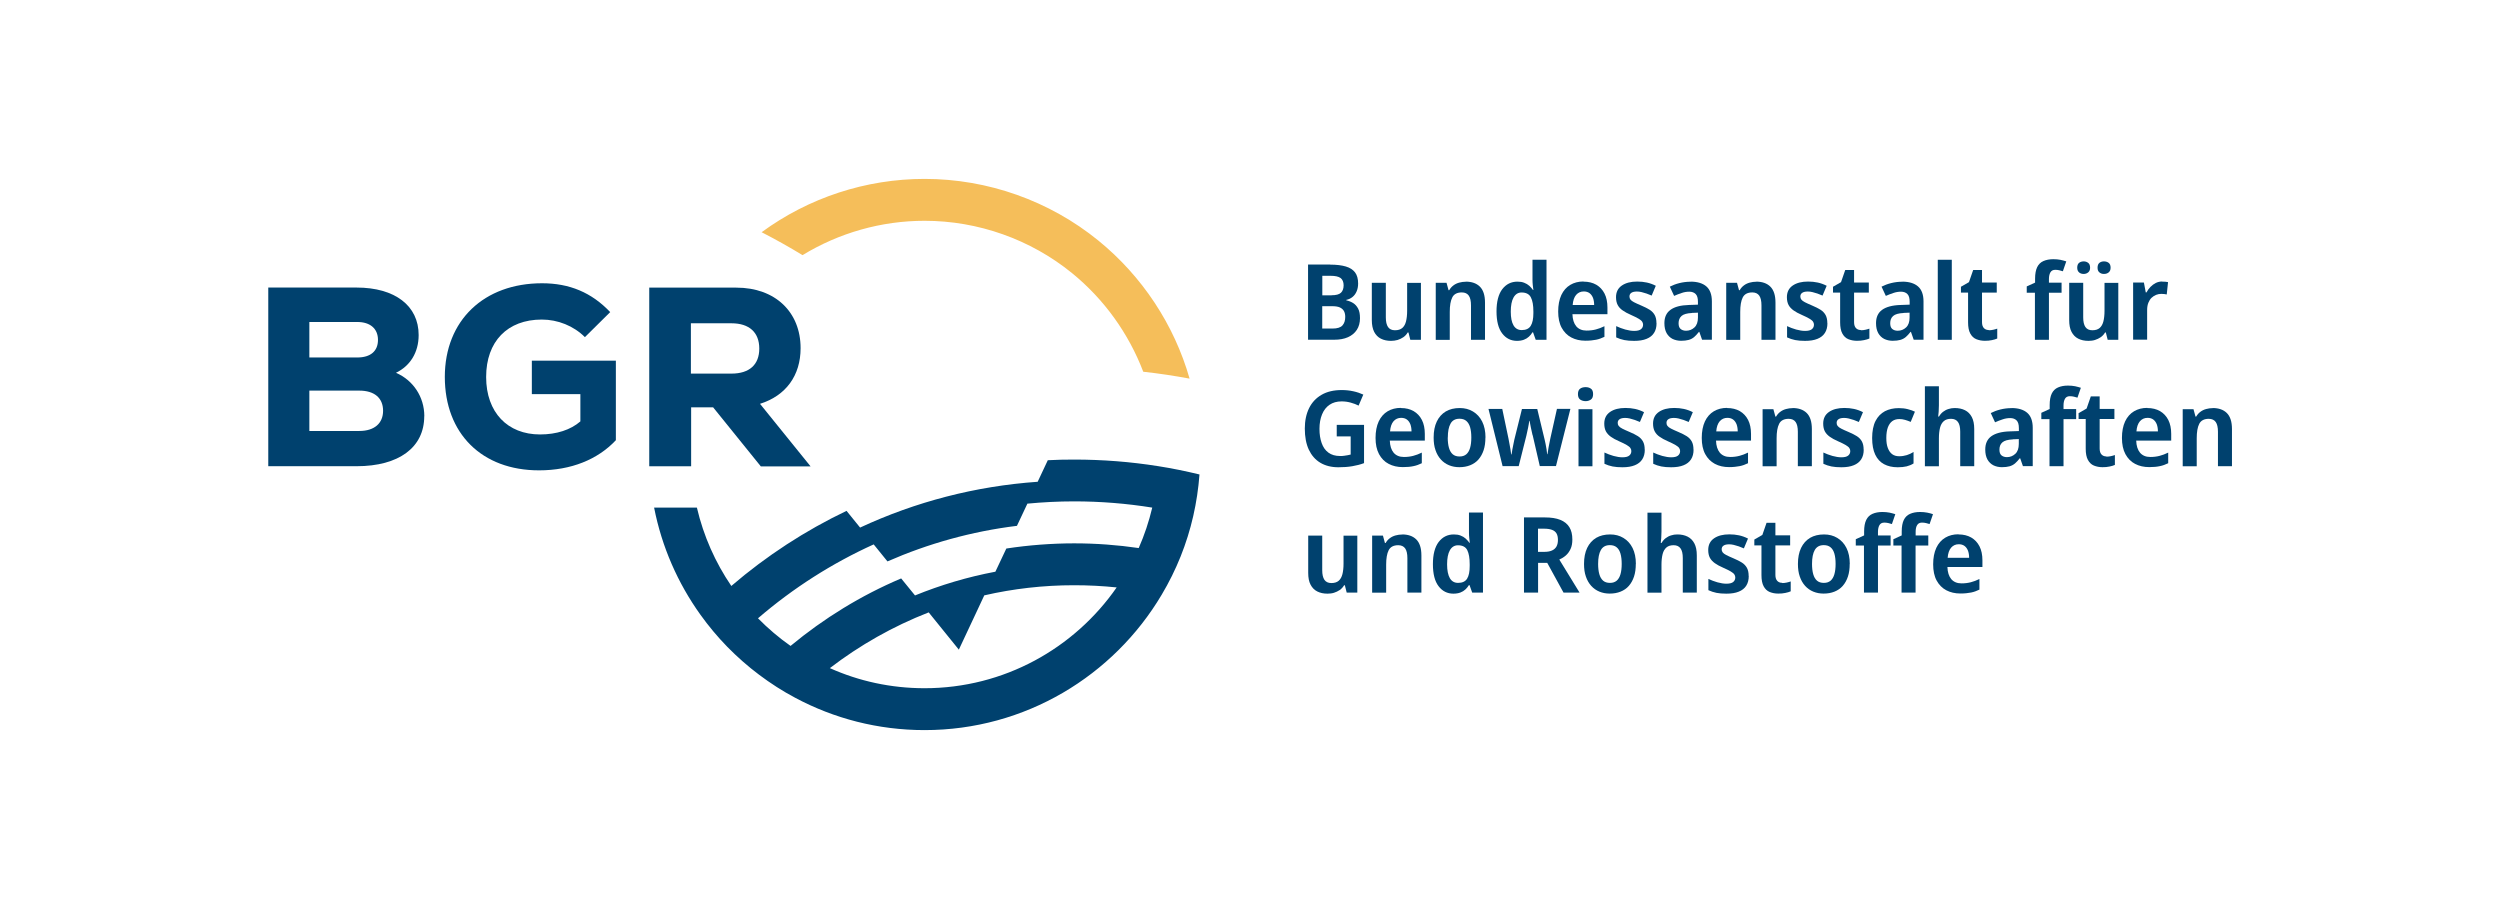 <?xml version="1.0" encoding="UTF-8"?>
<svg id="Ebene_1" data-name="Ebene 1" xmlns="http://www.w3.org/2000/svg" viewBox="0 0 308.55 112.16">
  <defs>
    <style>
      .cls-1 {
        fill: #00416e;
      }

      .cls-2 {
        fill: #f5be5a;
      }
    </style>
  </defs>
  <g>
    <path class="cls-2" d="M146.82,46.73c-1.89-.35-3.79-.64-5.72-.85-1.8-4.72-4.83-8.95-8.8-12.18-5.12-4.16-11.58-6.45-18.19-6.45-5.34,0-10.56,1.49-15.06,4.24-1.64-1-3.32-1.94-5.05-2.83,5.81-4.26,12.86-6.58,20.11-6.58,7.8,0,15.41,2.7,21.45,7.61,5.41,4.4,9.36,10.39,11.26,17.04Z"/>
    <path class="cls-1" d="M52.36,51.37c0,3.84-3.12,6.17-8.35,6.17h-10.9v-22.05h10.9c4.73,0,7.66,2.24,7.66,5.86,0,2.14-1.04,3.81-2.8,4.66,2.11,.91,3.5,2.96,3.5,5.36Zm-14.18-11.63v4.38h5.92c1.64,0,2.55-.79,2.55-2.17s-.95-2.21-2.55-2.21h-5.92Zm9.1,10.96c0-1.58-1.07-2.49-2.93-2.49h-6.17v4.98h6.17c1.86,0,2.93-.95,2.93-2.49Z"/>
    <path class="cls-1" d="M76.01,44.5v9.83c-2.24,2.39-5.54,3.72-9.48,3.72-7.06,0-11.63-4.54-11.63-11.53s4.85-11.56,12-11.56c3.37,0,6.11,1.13,8.41,3.56l-3.12,3.09c-1.39-1.39-3.34-2.17-5.32-2.17-4.25,0-6.87,2.71-6.87,7.09s2.65,7.09,6.65,7.09c2.05,0,3.78-.57,4.98-1.61v-3.37h-5.99v-4.13h10.37Z"/>
    <path class="cls-1" d="M88.02,50.27h-2.72v7.28h-5.17v-22.05h10.74c4.82,0,7.94,3.02,7.94,7.47,0,3.37-1.8,5.86-5.01,6.87l6.24,7.72h-6.14l-5.88-7.28Zm2.26-10.37h-5.01v6.21h5.01c2.21,0,3.43-1.1,3.43-3.09s-1.23-3.12-3.43-3.12Z"/>
    <path class="cls-1" d="M142.92,57.53c-3.39-.54-6.85-.81-10.36-.81-1.08,0-2.17,.02-3.24,.08l-1.25,2.66c-7.68,.54-15.08,2.47-21.91,5.65h-.01s-1.67-2.06-1.67-2.06c-5.08,2.43-9.86,5.53-14.22,9.27-1.97-2.89-3.43-6.16-4.25-9.67h-5.28c.95,4.85,2.93,9.33,5.71,13.21,1.01,1.41,2.12,2.74,3.33,3.98,1.22,1.24,2.53,2.4,3.92,3.44,1.41,1.06,2.9,2.02,4.47,2.85,4.76,2.54,10.19,3.98,15.95,3.98,12.43,0,23.33-6.71,29.26-16.7,.9-1.51,1.69-3.1,2.35-4.75,.64-1.6,1.16-3.26,1.55-4.97,.38-1.67,.64-3.39,.77-5.13-1.69-.41-3.39-.76-5.12-1.03Zm-28.81,27.41c-4.16,0-8.12-.88-11.69-2.48,3.69-2.83,7.79-5.16,12.2-6.88,1.44,1.79,3.3,4.1,3.72,4.6,.12-.27,.5-1.06,.98-2.09l1.15-2.45c.34-.74,.69-1.48,1.01-2.16,3.57-.82,7.28-1.25,11.08-1.25,1.78,0,3.53,.09,5.26,.27-5.21,7.51-13.9,12.44-23.71,12.44Zm26.43-17.3c-2.6-.38-5.27-.58-7.98-.58s-5.63,.22-8.36,.64l-1.35,2.86c-3.44,.65-6.76,1.64-9.92,2.93l-1.71-2.1c-4.96,2.1-9.55,4.93-13.65,8.33-1.44-1.01-2.79-2.16-4.02-3.41,4.35-3.74,9.16-6.8,14.28-9.12l1.7,2.1c5-2.19,10.36-3.7,15.98-4.39l1.29-2.74c1.9-.18,3.83-.28,5.76-.28,3.26,0,6.49,.26,9.65,.77-.41,1.73-.97,3.4-1.67,4.99Z"/>
  </g>
  <g>
    <path class="cls-1" d="M164.17,32.66c.78,0,1.42,.08,1.93,.23,.51,.15,.89,.4,1.14,.73s.38,.79,.38,1.37c0,.36-.06,.68-.18,.96-.12,.29-.29,.52-.51,.7-.22,.18-.47,.3-.77,.36v.06c.3,.06,.58,.17,.84,.33s.46,.39,.62,.69,.23,.69,.23,1.18c0,.56-.13,1.04-.39,1.44-.26,.4-.63,.7-1.1,.91-.47,.21-1.04,.31-1.7,.31h-3.22v-9.28h2.73Zm.16,3.78c.56,0,.95-.1,1.17-.31s.33-.52,.33-.92-.13-.71-.38-.9c-.25-.18-.66-.27-1.21-.27h-1.04v2.41h1.14Zm-1.14,1.34v2.77h1.27c.59,0,1-.13,1.23-.39s.34-.61,.34-1.04c0-.28-.05-.52-.15-.71s-.27-.35-.5-.46c-.23-.11-.56-.16-.97-.16h-1.22Z"/>
    <path class="cls-1" d="M175.37,34.89v7.05h-1.31l-.23-.91h-.09c-.14,.24-.32,.44-.54,.59-.22,.15-.46,.26-.71,.34-.26,.07-.53,.11-.81,.11-.48,0-.89-.09-1.25-.27-.36-.18-.63-.46-.83-.84-.19-.38-.29-.86-.29-1.46v-4.6h1.73v4.28c0,.52,.09,.91,.27,1.18,.18,.26,.46,.4,.85,.4s.69-.09,.91-.28,.37-.46,.46-.81c.09-.36,.14-.79,.14-1.31v-3.45h1.72Z"/>
    <path class="cls-1" d="M180.9,34.76c.74,0,1.32,.2,1.74,.61,.42,.41,.64,1.07,.64,1.98v4.59h-1.73v-4.26c0-.53-.09-.93-.27-1.19-.18-.26-.47-.4-.86-.4-.58,0-.98,.21-1.18,.62-.21,.41-.31,1.01-.31,1.79v3.45h-1.73v-7.05h1.33l.25,.92h.08c.14-.24,.31-.44,.53-.6,.21-.16,.45-.27,.71-.34,.26-.07,.53-.11,.82-.11Z"/>
    <path class="cls-1" d="M187.23,42.07c-.75,0-1.37-.31-1.83-.92-.47-.61-.7-1.52-.7-2.72s.24-2.12,.71-2.74c.48-.62,1.1-.93,1.87-.93,.32,0,.6,.04,.84,.14,.24,.09,.44,.21,.62,.37,.17,.16,.33,.33,.46,.52h.05c-.02-.12-.04-.31-.07-.56-.03-.25-.04-.49-.04-.7v-2.47h1.73v9.88h-1.33l-.33-.92h-.08c-.11,.19-.25,.37-.43,.53-.17,.16-.38,.29-.62,.38-.24,.09-.53,.14-.86,.14Zm.57-1.33c.53,0,.9-.17,1.12-.52s.33-.87,.33-1.57v-.21c0-.76-.1-1.34-.31-1.74-.2-.4-.59-.6-1.15-.6-.43,0-.76,.21-.99,.62-.23,.41-.34,.99-.34,1.74s.11,1.31,.34,1.7c.23,.39,.57,.58,1.01,.58Z"/>
    <path class="cls-1" d="M195.44,34.76c.61,0,1.13,.13,1.57,.38,.44,.26,.78,.62,1.02,1.09,.24,.47,.36,1.05,.36,1.72v.83h-4.32c.02,.64,.18,1.14,.47,1.49,.3,.35,.72,.53,1.27,.53,.42,0,.81-.05,1.15-.14,.34-.09,.7-.22,1.06-.4v1.31c-.33,.16-.67,.29-1.03,.36s-.79,.12-1.31,.12c-.66,0-1.24-.13-1.75-.4s-.9-.67-1.19-1.2-.43-1.21-.43-2,.13-1.48,.39-2.04c.26-.55,.63-.97,1.1-1.25,.47-.28,1.02-.42,1.63-.42Zm.03,1.21c-.38,0-.69,.14-.94,.42-.24,.28-.39,.7-.43,1.25h2.65c0-.33-.05-.62-.14-.87-.1-.25-.24-.45-.43-.59-.19-.14-.43-.21-.71-.21Z"/>
    <path class="cls-1" d="M204.45,39.9c0,.47-.1,.86-.31,1.19s-.52,.57-.92,.73c-.41,.17-.92,.25-1.53,.25-.47,0-.88-.03-1.22-.1s-.68-.18-1-.33v-1.39c.35,.17,.72,.3,1.12,.42,.4,.11,.77,.17,1.1,.17,.39,0,.67-.07,.84-.21,.17-.14,.26-.32,.26-.56,0-.14-.04-.26-.12-.38s-.23-.23-.44-.36c-.22-.13-.53-.28-.95-.47-.41-.18-.75-.36-1.01-.55-.27-.18-.47-.4-.61-.66s-.21-.58-.21-.97c0-.63,.24-1.11,.72-1.44,.48-.33,1.11-.49,1.89-.49,.42,0,.82,.04,1.19,.12,.37,.08,.74,.21,1.11,.4l-.51,1.21c-.21-.09-.42-.18-.63-.25-.21-.07-.42-.13-.62-.18s-.39-.07-.57-.07c-.3,0-.53,.05-.69,.16-.16,.11-.23,.26-.23,.45,0,.15,.04,.28,.12,.38,.08,.11,.23,.22,.44,.33,.21,.11,.52,.25,.92,.42,.4,.17,.74,.34,1.01,.51s.49,.4,.63,.66c.14,.26,.21,.59,.21,.99Z"/>
    <path class="cls-1" d="M208.65,34.76c.85,0,1.5,.2,1.95,.59,.45,.39,.68,1.01,.68,1.85v4.73h-1.21l-.34-.97h-.05c-.19,.25-.39,.46-.58,.63s-.43,.29-.68,.36-.57,.11-.94,.11-.74-.08-1.05-.23c-.31-.16-.56-.4-.74-.72-.18-.33-.27-.73-.27-1.23,0-.73,.25-1.28,.75-1.64,.5-.37,1.26-.57,2.27-.6l1.12-.04v-.35c0-.45-.09-.77-.28-.96-.19-.19-.45-.29-.79-.29-.31,0-.63,.05-.94,.16-.32,.1-.63,.23-.93,.36l-.53-1.14c.35-.18,.74-.33,1.18-.44s.9-.17,1.4-.17Zm.17,3.87c-.62,.03-1.04,.15-1.29,.37-.24,.22-.36,.52-.36,.89,0,.33,.08,.57,.25,.71s.39,.22,.67,.22c.41,0,.75-.14,1.04-.41,.29-.27,.43-.68,.43-1.22v-.6l-.74,.03Z"/>
    <path class="cls-1" d="M216.75,34.76c.74,0,1.32,.2,1.74,.61,.42,.41,.64,1.07,.64,1.98v4.59h-1.73v-4.26c0-.53-.09-.93-.27-1.19-.18-.26-.47-.4-.86-.4-.58,0-.97,.21-1.18,.62-.21,.41-.31,1.01-.31,1.79v3.45h-1.73v-7.05h1.33l.25,.92h.08c.14-.24,.31-.44,.53-.6,.21-.16,.45-.27,.71-.34s.53-.11,.82-.11Z"/>
    <path class="cls-1" d="M225.54,39.9c0,.47-.1,.86-.31,1.19s-.52,.57-.92,.73c-.41,.17-.92,.25-1.53,.25-.47,0-.88-.03-1.22-.1s-.68-.18-1-.33v-1.39c.35,.17,.72,.3,1.12,.42,.4,.11,.77,.17,1.1,.17,.39,0,.67-.07,.84-.21,.17-.14,.26-.32,.26-.56,0-.14-.04-.26-.12-.38s-.23-.23-.44-.36-.53-.28-.95-.47c-.41-.18-.75-.36-1.01-.55s-.47-.4-.61-.66-.21-.58-.21-.97c0-.63,.24-1.11,.72-1.44,.48-.33,1.11-.49,1.89-.49,.42,0,.82,.04,1.19,.12,.37,.08,.74,.21,1.11,.4l-.51,1.21c-.21-.09-.42-.18-.63-.25-.21-.07-.42-.13-.62-.18s-.39-.07-.57-.07c-.3,0-.53,.05-.69,.16s-.23,.26-.23,.45c0,.15,.04,.28,.12,.38,.08,.11,.23,.22,.44,.33,.21,.11,.52,.25,.92,.42,.4,.17,.74,.34,1.01,.51s.49,.4,.63,.66c.14,.26,.21,.59,.21,.99Z"/>
    <path class="cls-1" d="M229.67,40.76c.19,0,.38-.02,.55-.06,.18-.04,.34-.08,.5-.14v1.22c-.18,.08-.41,.15-.67,.2-.26,.06-.55,.08-.87,.08-.39,0-.74-.07-1.06-.2-.32-.13-.56-.37-.74-.7-.18-.33-.27-.79-.27-1.38v-3.67h-.88v-.72l.99-.57,.52-1.5h1.09v1.55h1.82v1.24h-1.82v3.65c0,.33,.08,.57,.23,.73,.15,.16,.35,.24,.6,.24Z"/>
    <path class="cls-1" d="M234.77,34.76c.85,0,1.5,.2,1.95,.59,.45,.39,.68,1.01,.68,1.85v4.73h-1.21l-.34-.97h-.05c-.19,.25-.39,.46-.58,.63-.2,.17-.43,.29-.68,.36-.26,.07-.57,.11-.94,.11-.39,0-.74-.08-1.05-.23-.31-.16-.56-.4-.74-.72-.18-.33-.27-.73-.27-1.23,0-.73,.25-1.28,.75-1.64s1.26-.57,2.28-.6l1.12-.04v-.35c0-.45-.09-.77-.28-.96-.19-.19-.45-.29-.79-.29-.31,0-.63,.05-.94,.16-.32,.1-.63,.23-.93,.36l-.53-1.14c.35-.18,.74-.33,1.18-.44s.9-.17,1.4-.17Zm.17,3.87c-.62,.03-1.04,.15-1.29,.37s-.36,.52-.36,.89c0,.33,.08,.57,.25,.71s.39,.22,.67,.22c.41,0,.75-.14,1.04-.41,.29-.27,.43-.68,.43-1.22v-.6l-.74,.03Z"/>
    <path class="cls-1" d="M240.89,41.94h-1.73v-9.88h1.73v9.88Z"/>
    <path class="cls-1" d="M245.45,40.76c.19,0,.38-.02,.55-.06s.34-.08,.5-.14v1.22c-.18,.08-.41,.15-.67,.2-.26,.06-.55,.08-.86,.08-.39,0-.74-.07-1.06-.2-.32-.13-.56-.37-.74-.7-.18-.33-.27-.79-.27-1.38v-3.67h-.88v-.72l.99-.57,.52-1.5h1.09v1.55h1.82v1.24h-1.82v3.65c0,.33,.08,.57,.23,.73,.15,.16,.35,.24,.6,.24Z"/>
    <path class="cls-1" d="M254.44,36.13h-1.56v5.81h-1.73v-5.81h-1.01v-.78l1.03-.47v-.48c0-.61,.09-1.08,.26-1.43,.17-.35,.43-.6,.77-.75,.34-.15,.75-.23,1.23-.23,.32,0,.61,.03,.88,.08,.26,.06,.5,.12,.71,.19l-.42,1.22c-.13-.04-.27-.08-.43-.12s-.33-.06-.51-.06c-.27,0-.47,.1-.59,.3s-.19,.48-.19,.83v.46h1.56v1.24Z"/>
    <path class="cls-1" d="M261.44,34.89v7.05h-1.31l-.23-.91h-.09c-.14,.24-.32,.44-.54,.59-.22,.15-.46,.26-.71,.34s-.53,.11-.81,.11c-.48,0-.89-.09-1.25-.27-.36-.18-.63-.46-.83-.84-.2-.38-.29-.86-.29-1.46v-4.6h1.73v4.28c0,.52,.09,.91,.27,1.18,.18,.26,.46,.4,.85,.4s.69-.09,.91-.28c.22-.19,.37-.46,.46-.81s.14-.79,.14-1.31v-3.45h1.72Zm-5.07-1.85c0-.28,.08-.48,.23-.6,.16-.12,.35-.18,.57-.18,.21,0,.39,.06,.55,.18,.16,.12,.24,.32,.24,.6,0,.26-.08,.45-.24,.58-.16,.13-.34,.19-.55,.19-.23,0-.42-.06-.57-.19s-.23-.32-.23-.58Zm2.51,0c0-.28,.08-.48,.23-.6,.16-.12,.34-.18,.56-.18s.42,.06,.58,.18c.16,.12,.24,.32,.24,.6,0,.26-.08,.45-.24,.58s-.35,.19-.58,.19-.4-.06-.56-.19-.23-.32-.23-.58Z"/>
    <path class="cls-1" d="M266.87,34.76c.12,0,.25,0,.38,.01s.24,.03,.33,.05l-.16,1.52c-.09-.02-.19-.03-.31-.05-.12-.01-.24-.02-.37-.02-.22,0-.43,.04-.63,.12-.2,.08-.39,.2-.56,.36-.17,.16-.3,.37-.4,.62s-.15,.55-.15,.9v3.65h-1.73v-7.05h1.33l.23,1.22h.09c.13-.25,.29-.48,.49-.68,.19-.2,.42-.37,.66-.49,.25-.12,.51-.18,.8-.18Z"/>
    <path class="cls-1" d="M164.96,52.44h3.39v4.72c-.45,.17-.93,.29-1.45,.38s-1.09,.13-1.72,.13c-.87,0-1.61-.19-2.23-.56-.62-.37-1.09-.92-1.42-1.62-.33-.71-.49-1.58-.49-2.6,0-.97,.18-1.81,.53-2.52s.87-1.26,1.55-1.65c.68-.39,1.5-.58,2.48-.58,.49,0,.97,.05,1.42,.15,.46,.1,.87,.24,1.24,.41l-.58,1.36c-.29-.15-.62-.27-.98-.37-.36-.1-.73-.15-1.12-.15-.59,0-1.08,.14-1.49,.42s-.71,.67-.92,1.18c-.21,.51-.32,1.1-.32,1.79s.09,1.24,.27,1.75c.18,.51,.45,.9,.83,1.18,.38,.28,.86,.42,1.44,.42,.18,0,.35,0,.51-.03,.16-.02,.3-.04,.44-.07,.13-.03,.25-.05,.36-.08v-2.24h-1.72v-1.42Z"/>
    <path class="cls-1" d="M172.9,50.36c.61,0,1.13,.13,1.57,.38,.44,.26,.78,.62,1.02,1.09,.24,.47,.36,1.05,.36,1.72v.83h-4.32c.02,.64,.18,1.14,.47,1.49,.3,.35,.72,.53,1.27,.53,.42,0,.81-.05,1.15-.14,.34-.09,.7-.22,1.06-.4v1.31c-.33,.16-.67,.29-1.03,.36-.36,.08-.79,.12-1.31,.12-.66,0-1.24-.13-1.75-.4-.51-.26-.9-.67-1.19-1.2-.29-.54-.43-1.21-.43-2s.13-1.48,.39-2.04c.26-.55,.63-.97,1.1-1.25,.47-.28,1.02-.42,1.63-.42Zm.03,1.21c-.38,0-.69,.14-.94,.42-.24,.28-.39,.7-.43,1.25h2.65c0-.33-.05-.62-.14-.87-.1-.25-.24-.45-.43-.59-.19-.14-.43-.21-.71-.21Z"/>
    <path class="cls-1" d="M183.33,54c0,.59-.07,1.11-.22,1.56-.15,.45-.36,.83-.64,1.15-.28,.32-.62,.55-1.02,.71s-.84,.24-1.34,.24c-.46,0-.88-.08-1.27-.24-.39-.16-.73-.4-1.01-.71s-.51-.7-.66-1.15c-.16-.45-.23-.97-.23-1.56,0-.78,.13-1.44,.39-1.98,.26-.54,.63-.95,1.11-1.24,.48-.28,1.05-.42,1.72-.42,.62,0,1.16,.14,1.64,.43,.48,.29,.86,.7,1.13,1.24,.27,.54,.41,1.2,.41,1.98Zm-4.65,0c0,.49,.05,.92,.15,1.27s.26,.62,.47,.8c.21,.18,.49,.27,.84,.27s.61-.09,.83-.27c.21-.18,.37-.45,.47-.8s.15-.77,.15-1.27-.05-.92-.15-1.27c-.1-.34-.26-.6-.47-.78-.21-.18-.49-.27-.84-.27-.51,0-.88,.2-1.1,.6-.23,.4-.34,.97-.34,1.72Z"/>
    <path class="cls-1" d="M189.15,53.72c-.07-.31-.14-.63-.21-.95-.07-.32-.12-.6-.16-.83h-.04c-.03,.23-.07,.52-.14,.84-.06,.33-.14,.65-.21,.97l-.95,3.78h-1.99l-1.74-7.06h1.7l.77,3.67c.04,.23,.09,.47,.13,.7,.04,.23,.08,.46,.12,.67,.03,.21,.06,.4,.08,.57h.05c.02-.16,.05-.35,.09-.58,.04-.23,.09-.47,.14-.7,.05-.23,.08-.41,.11-.54l.94-3.78h1.89l.91,3.78c.04,.15,.07,.33,.12,.55s.08,.44,.12,.67,.06,.42,.07,.58h.04c.03-.23,.07-.51,.14-.87,.06-.35,.14-.7,.21-1.06l.82-3.67h1.66l-1.78,7.06h-2l-.88-3.82Z"/>
    <path class="cls-1" d="M195.7,47.78c.25,0,.47,.06,.65,.19,.18,.12,.27,.35,.27,.67s-.09,.54-.27,.67c-.18,.13-.4,.2-.65,.2-.27,0-.49-.07-.68-.2-.18-.13-.27-.36-.27-.67s.09-.54,.27-.67c.18-.13,.41-.19,.68-.19Zm.84,2.72v7.05h-1.72v-7.05h1.72Z"/>
    <path class="cls-1" d="M203,55.5c0,.47-.1,.86-.31,1.19s-.52,.57-.92,.73c-.41,.17-.92,.25-1.53,.25-.47,0-.88-.03-1.22-.1s-.68-.18-1-.33v-1.39c.35,.17,.72,.3,1.12,.42,.4,.11,.77,.17,1.1,.17,.39,0,.67-.07,.84-.21,.17-.14,.26-.32,.26-.56,0-.14-.04-.26-.12-.38s-.23-.23-.44-.36-.53-.28-.95-.47c-.41-.18-.75-.36-1.01-.55s-.47-.4-.61-.66-.21-.58-.21-.97c0-.63,.24-1.11,.72-1.44,.48-.33,1.11-.49,1.89-.49,.42,0,.82,.04,1.19,.12,.37,.08,.74,.21,1.11,.4l-.51,1.21c-.21-.09-.42-.18-.63-.25-.21-.07-.42-.13-.62-.18s-.39-.07-.57-.07c-.3,0-.53,.05-.69,.16s-.23,.26-.23,.45c0,.15,.04,.28,.12,.38,.08,.11,.23,.22,.44,.33,.21,.11,.52,.25,.92,.42,.4,.17,.74,.34,1.01,.51s.49,.4,.63,.66c.14,.26,.21,.59,.21,.99Z"/>
    <path class="cls-1" d="M209.02,55.5c0,.47-.1,.86-.31,1.19-.21,.33-.52,.57-.92,.73-.41,.17-.92,.25-1.53,.25-.47,0-.88-.03-1.22-.1s-.68-.18-1-.33v-1.39c.35,.17,.72,.3,1.12,.42,.4,.11,.77,.17,1.1,.17,.39,0,.67-.07,.84-.21,.17-.14,.26-.32,.26-.56,0-.14-.04-.26-.12-.38s-.23-.23-.44-.36c-.22-.13-.53-.28-.95-.47-.41-.18-.75-.36-1.01-.55-.27-.18-.47-.4-.61-.66s-.21-.58-.21-.97c0-.63,.24-1.11,.72-1.44,.48-.33,1.11-.49,1.89-.49,.42,0,.82,.04,1.19,.12,.37,.08,.74,.21,1.11,.4l-.51,1.21c-.21-.09-.42-.18-.63-.25-.21-.07-.42-.13-.62-.18s-.39-.07-.57-.07c-.3,0-.53,.05-.69,.16-.16,.11-.23,.26-.23,.45,0,.15,.04,.28,.12,.38,.08,.11,.23,.22,.44,.33,.21,.11,.52,.25,.92,.42,.4,.17,.74,.34,1.01,.51s.49,.4,.63,.66c.14,.26,.21,.59,.21,.99Z"/>
    <path class="cls-1" d="M213.16,50.36c.61,0,1.13,.13,1.57,.38,.44,.26,.78,.62,1.02,1.09,.24,.47,.36,1.05,.36,1.72v.83h-4.32c.02,.64,.18,1.14,.47,1.49,.3,.35,.72,.53,1.27,.53,.42,0,.81-.05,1.15-.14,.34-.09,.7-.22,1.06-.4v1.31c-.33,.16-.67,.29-1.03,.36s-.79,.12-1.31,.12c-.66,0-1.24-.13-1.75-.4s-.9-.67-1.19-1.2-.43-1.21-.43-2,.13-1.48,.39-2.04c.26-.55,.63-.97,1.1-1.25,.47-.28,1.02-.42,1.63-.42Zm.03,1.21c-.38,0-.69,.14-.94,.42-.24,.28-.39,.7-.43,1.25h2.65c0-.33-.05-.62-.14-.87-.1-.25-.24-.45-.43-.59-.19-.14-.43-.21-.71-.21Z"/>
    <path class="cls-1" d="M221.24,50.36c.74,0,1.32,.2,1.74,.61,.42,.41,.64,1.07,.64,1.98v4.59h-1.73v-4.26c0-.53-.09-.93-.27-1.19-.18-.26-.47-.4-.86-.4-.58,0-.98,.21-1.18,.62-.21,.41-.31,1.01-.31,1.79v3.45h-1.73v-7.05h1.33l.25,.92h.08c.14-.24,.31-.44,.53-.6,.21-.16,.45-.27,.71-.34,.26-.07,.53-.11,.82-.11Z"/>
    <path class="cls-1" d="M230.02,55.5c0,.47-.1,.86-.31,1.19s-.52,.57-.92,.73c-.41,.17-.92,.25-1.53,.25-.47,0-.88-.03-1.22-.1s-.68-.18-1-.33v-1.39c.35,.17,.72,.3,1.12,.42,.4,.11,.77,.17,1.1,.17,.39,0,.67-.07,.84-.21,.17-.14,.26-.32,.26-.56,0-.14-.04-.26-.12-.38s-.23-.23-.44-.36-.53-.28-.95-.47c-.41-.18-.75-.36-1.01-.55s-.47-.4-.61-.66-.21-.58-.21-.97c0-.63,.24-1.11,.72-1.44,.48-.33,1.11-.49,1.89-.49,.42,0,.82,.04,1.19,.12,.37,.08,.74,.21,1.11,.4l-.51,1.21c-.21-.09-.42-.18-.63-.25-.21-.07-.42-.13-.62-.18s-.39-.07-.57-.07c-.3,0-.53,.05-.69,.16s-.23,.26-.23,.45c0,.15,.04,.28,.12,.38,.08,.11,.23,.22,.44,.33,.21,.11,.52,.25,.92,.42,.4,.17,.74,.34,1.01,.51s.49,.4,.63,.66c.14,.26,.21,.59,.21,.99Z"/>
    <path class="cls-1" d="M234.21,57.67c-.65,0-1.21-.13-1.68-.38-.47-.25-.84-.65-1.09-1.18s-.38-1.22-.38-2.05,.14-1.57,.42-2.11c.28-.54,.67-.94,1.16-1.2,.49-.25,1.06-.38,1.7-.38,.4,0,.77,.04,1.12,.13,.35,.09,.64,.19,.88,.31l-.52,1.26c-.23-.1-.47-.18-.7-.25s-.47-.1-.71-.1c-.35,0-.64,.09-.87,.26-.23,.17-.41,.43-.54,.77-.12,.34-.19,.77-.19,1.29s.06,.92,.19,1.26c.13,.34,.31,.59,.54,.76,.23,.17,.52,.25,.86,.25s.65-.05,.94-.14c.29-.09,.57-.22,.83-.39v1.42c-.27,.17-.55,.28-.86,.36-.3,.07-.67,.11-1.09,.11Z"/>
    <path class="cls-1" d="M239.3,50.01c0,.28-.01,.55-.03,.81-.02,.26-.04,.46-.06,.59h.1c.14-.24,.31-.44,.51-.59,.2-.15,.42-.27,.66-.34,.24-.08,.5-.12,.77-.12,.49,0,.91,.09,1.27,.27,.36,.18,.64,.46,.84,.84,.2,.38,.3,.87,.3,1.48v4.59h-1.73v-4.26c0-.54-.09-.94-.28-1.2s-.47-.39-.85-.39-.67,.09-.89,.28c-.22,.19-.38,.46-.47,.82-.09,.36-.14,.8-.14,1.31v3.45h-1.73v-9.88h1.73v2.35Z"/>
    <path class="cls-1" d="M248.25,50.36c.85,0,1.5,.2,1.95,.59,.45,.39,.68,1.01,.68,1.85v4.73h-1.21l-.34-.97h-.05c-.19,.25-.39,.46-.58,.63-.2,.17-.43,.29-.68,.36-.26,.07-.57,.11-.94,.11-.39,0-.74-.08-1.05-.23-.31-.16-.56-.4-.74-.72-.18-.33-.27-.73-.27-1.23,0-.73,.25-1.28,.75-1.64s1.26-.57,2.28-.6l1.12-.04v-.35c0-.45-.09-.77-.28-.96-.19-.19-.45-.29-.79-.29-.31,0-.63,.05-.94,.16-.32,.1-.63,.23-.93,.36l-.53-1.14c.35-.18,.74-.33,1.18-.44s.9-.17,1.4-.17Zm.17,3.87c-.62,.03-1.04,.15-1.29,.37s-.36,.52-.36,.89c0,.33,.08,.57,.25,.71s.39,.22,.67,.22c.41,0,.75-.14,1.04-.41,.29-.27,.43-.68,.43-1.22v-.6l-.74,.03Z"/>
    <path class="cls-1" d="M256.24,51.73h-1.56v5.81h-1.73v-5.81h-1.01v-.78l1.03-.47v-.48c0-.61,.09-1.08,.26-1.43,.17-.35,.43-.6,.77-.75,.34-.15,.75-.23,1.23-.23,.32,0,.61,.03,.88,.08,.26,.06,.5,.12,.71,.19l-.42,1.22c-.13-.04-.27-.08-.43-.12s-.33-.06-.51-.06c-.27,0-.47,.1-.59,.3s-.19,.48-.19,.83v.46h1.56v1.24Z"/>
    <path class="cls-1" d="M259.97,56.36c.19,0,.38-.02,.55-.06s.34-.08,.5-.14v1.22c-.18,.08-.41,.15-.67,.2-.26,.06-.55,.08-.86,.08-.39,0-.74-.07-1.06-.2-.32-.13-.56-.37-.74-.7-.18-.33-.27-.79-.27-1.38v-3.67h-.88v-.72l.99-.57,.52-1.5h1.09v1.55h1.82v1.24h-1.82v3.65c0,.33,.08,.57,.23,.73,.15,.16,.35,.24,.6,.24Z"/>
    <path class="cls-1" d="M265.02,50.36c.61,0,1.13,.13,1.57,.38,.44,.26,.78,.62,1.02,1.09,.24,.47,.36,1.05,.36,1.72v.83h-4.32c.02,.64,.18,1.14,.47,1.49,.3,.35,.72,.53,1.27,.53,.42,0,.81-.05,1.15-.14,.34-.09,.7-.22,1.06-.4v1.31c-.33,.16-.67,.29-1.03,.36-.36,.08-.79,.12-1.31,.12-.66,0-1.24-.13-1.75-.4-.51-.26-.9-.67-1.19-1.2-.29-.54-.43-1.21-.43-2s.13-1.48,.39-2.04c.26-.55,.63-.97,1.1-1.25,.47-.28,1.02-.42,1.63-.42Zm.03,1.21c-.38,0-.69,.14-.94,.42-.24,.28-.39,.7-.43,1.25h2.65c0-.33-.05-.62-.14-.87-.1-.25-.24-.45-.43-.59-.19-.14-.43-.21-.71-.21Z"/>
    <path class="cls-1" d="M273.09,50.36c.74,0,1.32,.2,1.74,.61,.42,.41,.64,1.07,.64,1.98v4.59h-1.73v-4.26c0-.53-.09-.93-.27-1.19-.18-.26-.47-.4-.86-.4-.58,0-.97,.21-1.18,.62-.21,.41-.31,1.01-.31,1.79v3.45h-1.73v-7.05h1.33l.25,.92h.08c.14-.24,.31-.44,.53-.6,.21-.16,.45-.27,.71-.34s.53-.11,.82-.11Z"/>
    <path class="cls-1" d="M167.52,66.09v7.05h-1.31l-.23-.91h-.09c-.14,.24-.32,.44-.54,.59-.22,.15-.46,.26-.71,.34s-.53,.11-.81,.11c-.48,0-.89-.09-1.25-.27-.36-.18-.63-.46-.83-.84-.2-.38-.29-.86-.29-1.46v-4.6h1.73v4.28c0,.52,.09,.91,.27,1.18,.18,.26,.46,.4,.85,.4s.69-.09,.91-.28c.22-.19,.37-.46,.46-.81s.14-.79,.14-1.31v-3.45h1.72Z"/>
    <path class="cls-1" d="M173.05,65.96c.74,0,1.32,.2,1.74,.61,.42,.41,.64,1.07,.64,1.98v4.59h-1.73v-4.26c0-.53-.09-.93-.27-1.19-.18-.26-.47-.4-.86-.4-.58,0-.97,.21-1.18,.62-.21,.41-.31,1.01-.31,1.79v3.45h-1.73v-7.05h1.33l.25,.92h.08c.14-.24,.31-.44,.53-.6,.21-.16,.45-.27,.71-.34s.53-.11,.82-.11Z"/>
    <path class="cls-1" d="M179.38,73.27c-.75,0-1.37-.31-1.83-.92-.47-.61-.7-1.52-.7-2.72s.24-2.12,.71-2.74c.48-.62,1.1-.93,1.87-.93,.32,0,.6,.04,.84,.14,.24,.09,.44,.21,.62,.37,.17,.16,.33,.33,.46,.52h.05c-.02-.12-.04-.31-.06-.56-.03-.25-.04-.49-.04-.7v-2.47h1.73v9.88h-1.33l-.33-.92h-.08c-.11,.19-.26,.37-.43,.53-.17,.16-.38,.29-.62,.38-.24,.09-.53,.14-.86,.14Zm.57-1.33c.53,0,.9-.17,1.12-.52,.22-.35,.32-.87,.32-1.57v-.21c0-.76-.1-1.34-.3-1.74-.2-.4-.59-.6-1.15-.6-.43,0-.77,.21-1,.62-.23,.41-.34,.99-.34,1.74s.12,1.31,.34,1.7c.23,.39,.57,.58,1.01,.58Z"/>
    <path class="cls-1" d="M190.67,63.86c.77,0,1.41,.1,1.9,.3,.5,.2,.87,.5,1.12,.9,.25,.4,.37,.91,.37,1.53,0,.45-.07,.84-.22,1.16-.15,.32-.34,.59-.58,.8-.24,.21-.51,.38-.81,.51l2.5,4.08h-1.98l-2.01-3.67h-1.13v3.67h-1.74v-9.28h2.59Zm-.08,1.39h-.77v2.86h.79c.38,0,.7-.06,.94-.17,.25-.11,.43-.28,.55-.49,.12-.22,.18-.49,.18-.81,0-.34-.06-.61-.18-.81-.12-.2-.31-.35-.56-.44-.25-.09-.57-.14-.96-.14Z"/>
    <path class="cls-1" d="M201.89,69.6c0,.59-.07,1.11-.22,1.56-.15,.45-.36,.83-.64,1.15-.28,.32-.62,.55-1.02,.71s-.84,.24-1.34,.24c-.46,0-.88-.08-1.27-.24-.39-.16-.73-.4-1.01-.71s-.51-.7-.66-1.15c-.16-.45-.23-.97-.23-1.56,0-.78,.13-1.44,.39-1.98,.26-.54,.63-.95,1.11-1.24,.48-.28,1.06-.42,1.72-.42,.62,0,1.16,.14,1.64,.43,.48,.29,.86,.7,1.13,1.24,.27,.54,.41,1.2,.41,1.98Zm-4.65,0c0,.49,.05,.92,.15,1.27s.26,.62,.47,.8c.21,.18,.49,.27,.84,.27s.61-.09,.83-.27c.21-.18,.37-.45,.47-.8s.15-.77,.15-1.27-.05-.92-.15-1.27c-.1-.34-.25-.6-.47-.78-.21-.18-.49-.27-.84-.27-.51,0-.88,.2-1.11,.6s-.34,.97-.34,1.72Z"/>
    <path class="cls-1" d="M205.06,65.61c0,.28-.01,.55-.03,.81-.02,.26-.04,.46-.06,.59h.1c.14-.24,.31-.44,.51-.59,.2-.15,.42-.27,.66-.34,.24-.08,.5-.12,.77-.12,.49,0,.91,.09,1.27,.27,.36,.18,.64,.46,.84,.84,.2,.38,.3,.87,.3,1.48v4.59h-1.73v-4.26c0-.54-.09-.94-.28-1.2s-.47-.39-.85-.39-.67,.09-.89,.28c-.22,.19-.38,.46-.47,.82-.09,.36-.14,.8-.14,1.31v3.45h-1.73v-9.88h1.73v2.35Z"/>
    <path class="cls-1" d="M215.83,71.1c0,.47-.1,.86-.31,1.19s-.52,.57-.92,.73c-.41,.17-.92,.25-1.53,.25-.47,0-.88-.03-1.22-.1s-.68-.18-1-.33v-1.39c.35,.17,.72,.3,1.12,.42,.4,.11,.77,.17,1.1,.17,.39,0,.67-.07,.84-.21,.17-.14,.26-.32,.26-.56,0-.14-.04-.26-.12-.38s-.23-.23-.44-.36-.53-.28-.95-.47c-.41-.18-.75-.36-1.01-.55s-.47-.4-.61-.66-.21-.58-.21-.97c0-.63,.24-1.11,.72-1.44,.48-.33,1.11-.49,1.89-.49,.42,0,.82,.04,1.19,.12,.37,.08,.74,.21,1.11,.4l-.51,1.21c-.21-.09-.42-.18-.63-.25-.21-.07-.42-.13-.62-.18s-.39-.07-.57-.07c-.3,0-.53,.05-.69,.16s-.23,.26-.23,.45c0,.15,.04,.28,.12,.38,.08,.11,.23,.22,.44,.33,.21,.11,.52,.25,.92,.42,.4,.17,.74,.34,1.01,.51s.49,.4,.63,.66c.14,.26,.21,.59,.21,.99Z"/>
    <path class="cls-1" d="M219.96,71.96c.19,0,.38-.02,.55-.06,.18-.04,.34-.08,.5-.14v1.22c-.18,.08-.41,.15-.67,.2-.26,.06-.55,.08-.87,.08-.39,0-.74-.07-1.06-.2-.32-.13-.56-.37-.74-.7-.18-.33-.27-.79-.27-1.38v-3.67h-.88v-.72l.99-.57,.52-1.5h1.09v1.55h1.82v1.24h-1.82v3.65c0,.33,.08,.57,.23,.73,.15,.16,.35,.24,.6,.24Z"/>
    <path class="cls-1" d="M228.29,69.6c0,.59-.07,1.11-.22,1.56-.15,.45-.36,.83-.64,1.15-.28,.32-.62,.55-1.02,.71s-.84,.24-1.34,.24c-.46,0-.88-.08-1.27-.24-.39-.16-.73-.4-1.01-.71s-.51-.7-.66-1.15c-.16-.45-.23-.97-.23-1.56,0-.78,.13-1.44,.39-1.98,.26-.54,.63-.95,1.11-1.24,.48-.28,1.06-.42,1.72-.42,.62,0,1.16,.14,1.64,.43,.48,.29,.86,.7,1.13,1.24,.27,.54,.41,1.2,.41,1.98Zm-4.65,0c0,.49,.05,.92,.15,1.27s.26,.62,.47,.8c.21,.18,.49,.27,.84,.27s.61-.09,.83-.27c.21-.18,.37-.45,.47-.8s.15-.77,.15-1.27-.05-.92-.15-1.27c-.1-.34-.25-.6-.47-.78-.21-.18-.49-.27-.84-.27-.51,0-.88,.2-1.11,.6s-.34,.97-.34,1.72Z"/>
    <path class="cls-1" d="M233.34,67.33h-1.56v5.81h-1.73v-5.81h-1.01v-.78l1.03-.47v-.48c0-.61,.09-1.08,.26-1.43,.17-.35,.43-.6,.77-.75,.34-.15,.75-.23,1.23-.23,.32,0,.61,.03,.88,.08,.26,.06,.5,.12,.71,.19l-.42,1.22c-.13-.04-.27-.08-.43-.12s-.33-.06-.51-.06c-.27,0-.47,.1-.59,.3s-.19,.48-.19,.83v.46h1.56v1.24Zm4.64,0h-1.56v5.81h-1.73v-5.81h-1.01v-.78l1.03-.47v-.48c0-.61,.09-1.08,.26-1.43,.17-.35,.43-.6,.77-.75,.34-.15,.75-.23,1.24-.23,.32,0,.61,.03,.88,.08s.5,.12,.71,.19l-.42,1.22c-.13-.04-.27-.08-.43-.12-.16-.04-.32-.06-.51-.06-.27,0-.47,.1-.59,.3-.13,.2-.19,.48-.19,.83v.46h1.56v1.24Z"/>
    <path class="cls-1" d="M241.72,65.96c.61,0,1.13,.13,1.57,.38,.44,.26,.78,.62,1.02,1.09,.24,.47,.36,1.05,.36,1.72v.83h-4.32c.02,.64,.18,1.14,.47,1.49,.3,.35,.72,.53,1.27,.53,.42,0,.81-.05,1.15-.14,.34-.09,.7-.22,1.06-.4v1.31c-.33,.16-.67,.29-1.03,.36s-.79,.12-1.31,.12c-.66,0-1.24-.13-1.75-.4s-.9-.67-1.19-1.2-.43-1.21-.43-2,.13-1.48,.39-2.04c.26-.55,.63-.97,1.1-1.25,.47-.28,1.02-.42,1.63-.42Zm.03,1.21c-.38,0-.69,.14-.94,.42-.24,.28-.39,.7-.43,1.25h2.65c0-.33-.05-.62-.14-.87-.1-.25-.24-.45-.43-.59-.19-.14-.43-.21-.71-.21Z"/>
  </g>
</svg>